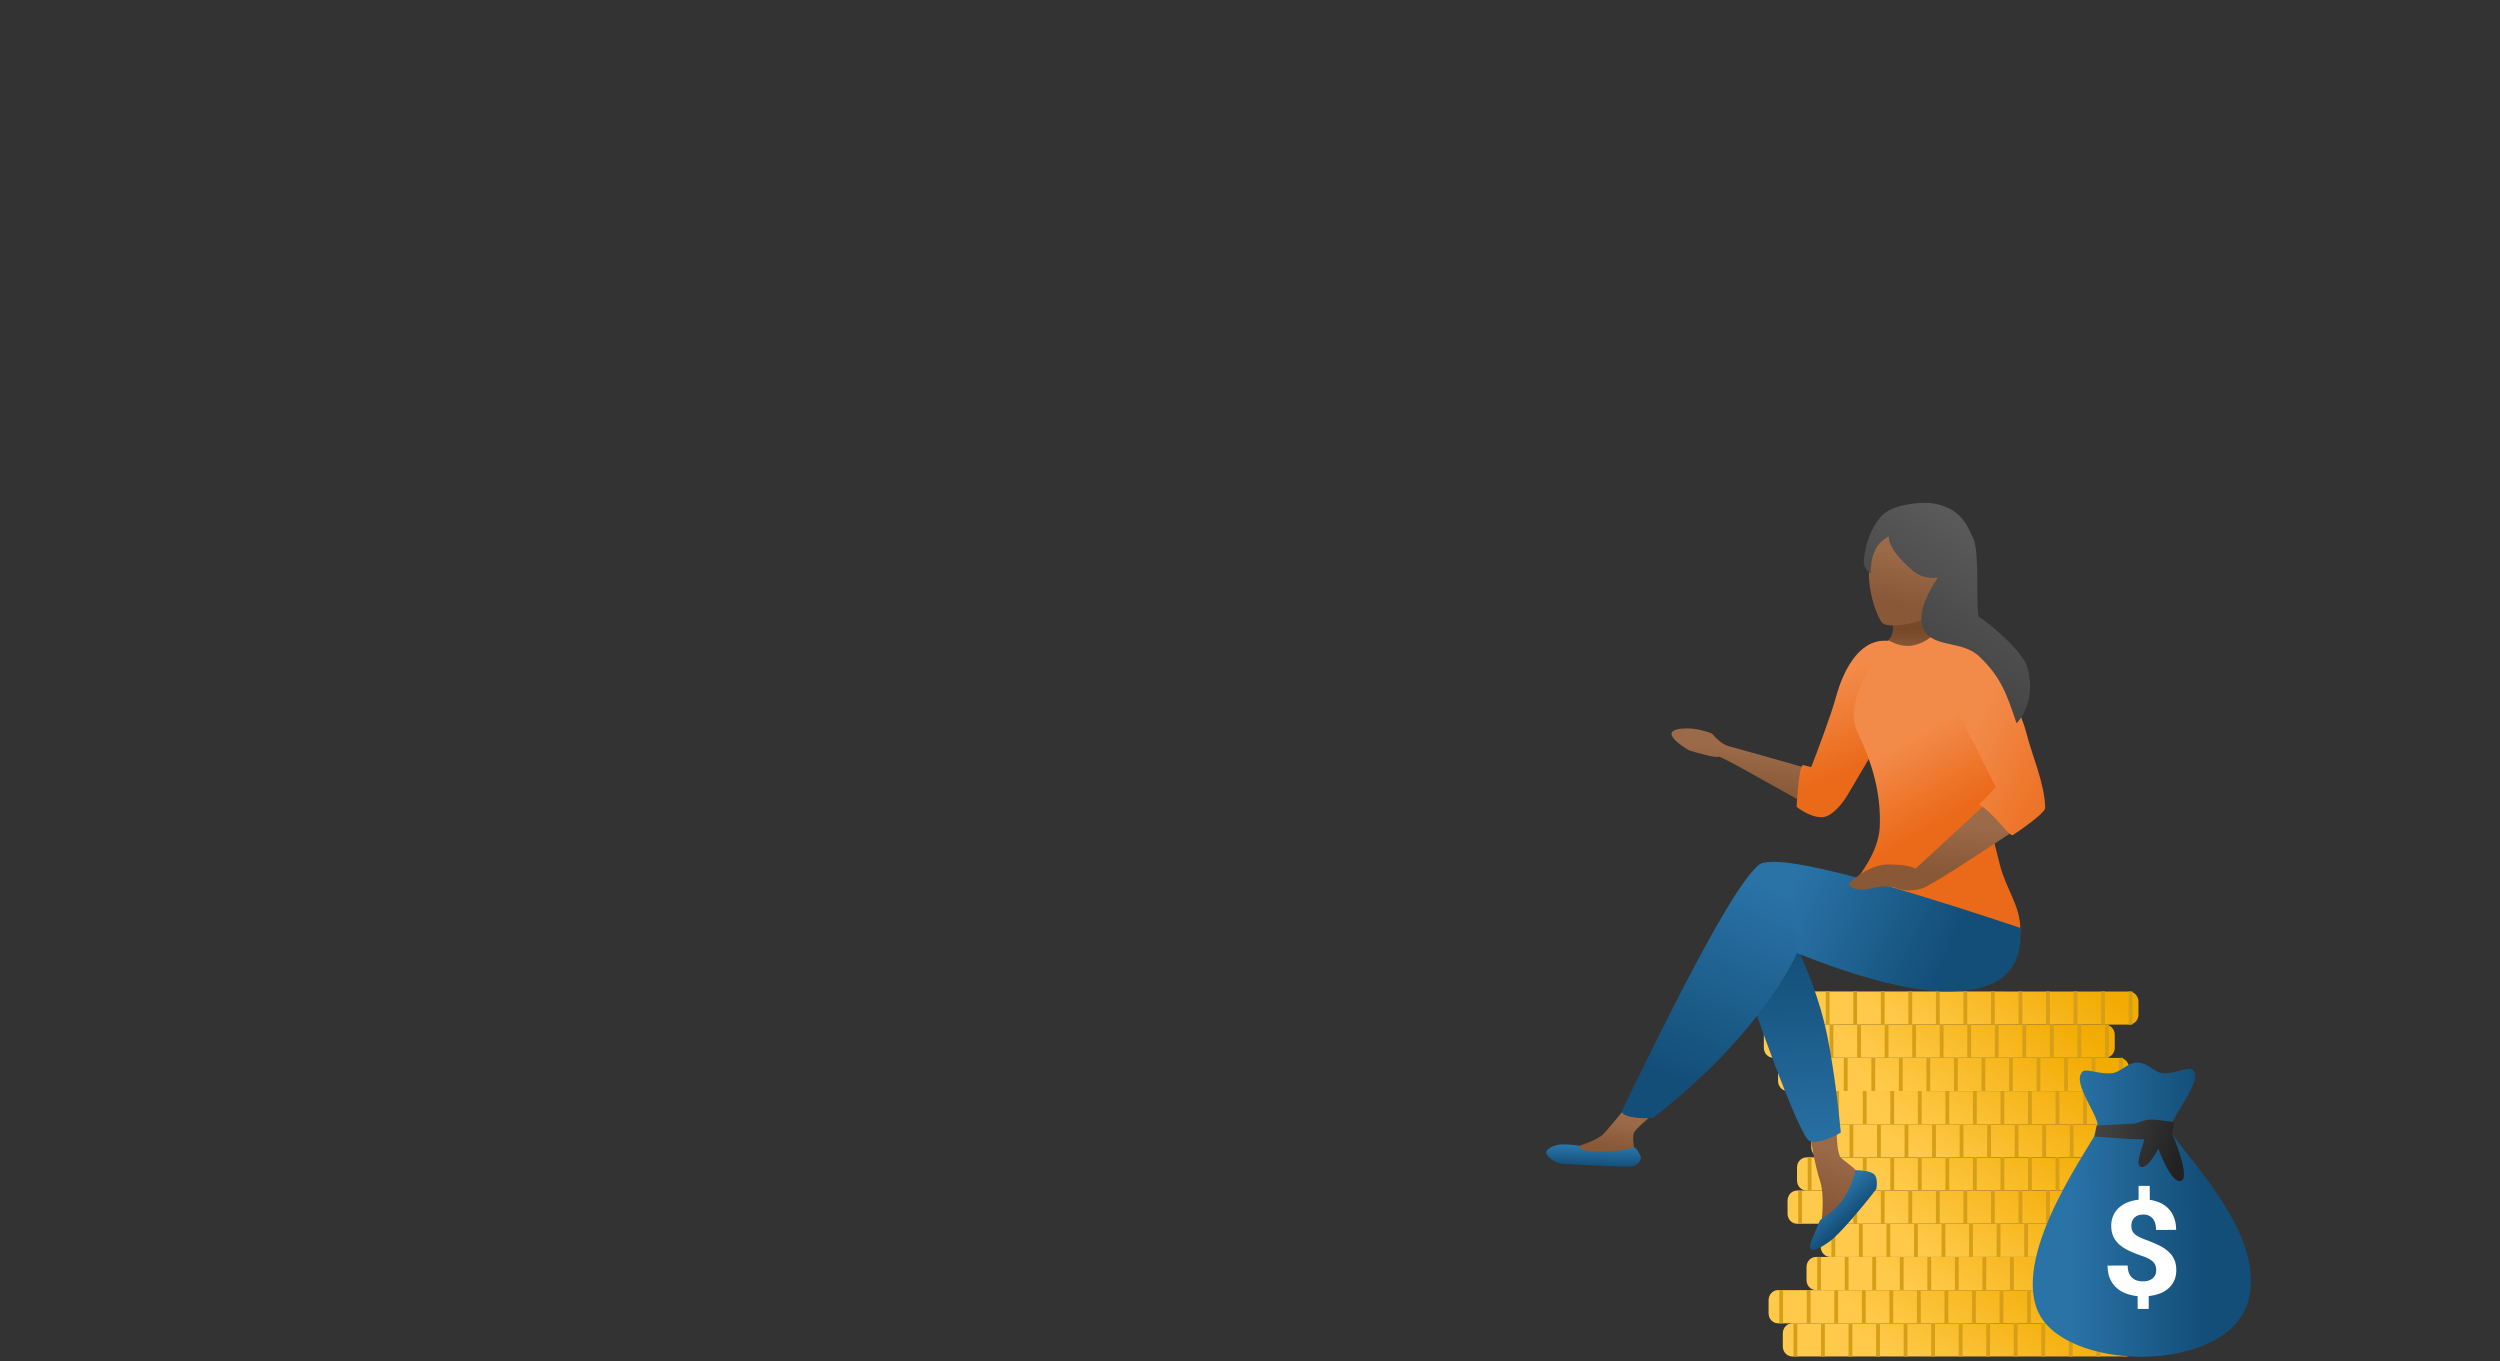 <svg width="527" height="287" viewBox="0 0 527 287" fill="none" xmlns="http://www.w3.org/2000/svg"><rect x="0" y="0" width="527" height="287" fill="#333333" stroke="none"/><path d="M375.817 281.06l-.001 2.778c0 1.165.895 2.11 2 2.11h69.972c1.105 0 2-.944 2-2.109v-2.751c0-1.165-.895-2.109-2-2.11-23.319-.001-46.649-.025-69.971-.026-1.104 0-1.999.944-2 2.108z" fill="url(#paint25_linear)"/><path d="M378.873 278.955h-.807v6.991h.807v-6.991zm5.804 0h-.807v6.991h.807v-6.991zm5.805 0h-.807v6.991h.807v-6.991zm5.805 0h-.807v6.991h.807v-6.991zm5.805 0h-.807v6.991h.807v-6.991zm5.805 0h-.807v6.991h.807v-6.991zm5.805 0h-.807v6.991h.807v-6.991zm5.805 0h-.807v6.991h.807v-6.991zm5.804 0h-.807v6.991h.807v-6.991zm5.806 0h-.807v6.991h.807v-6.991zm5.804 0h-.807v6.991h.807v-6.991zm5.805 0h-.807v6.991h.807v-6.991zm5.805 0h-.807v6.991h.807v-6.991z" fill="#D79F18"/><path d="M372.818 274.064l-.001 2.778c0 1.165.895 2.11 2 2.11h69.972c1.105 0 2-.944 2-2.109v-2.752c0-1.164-.895-2.109-2-2.109-23.319-.001-46.649-.025-69.971-.026-1.104 0-1.999.944-2 2.108z" fill="url(#paint26_linear)"/><path d="M375.874 271.959h-.807v6.991h.807v-6.991zm5.804 0h-.807v6.991h.807v-6.991zm5.805 0h-.807v6.991h.807v-6.991zm5.805 0h-.807v6.991h.807v-6.991zm5.805 0h-.807v6.991h.807v-6.991zm5.805 0h-.807v6.991h.807v-6.991zm5.805 0h-.807v6.991h.807v-6.991zm5.805 0h-.807v6.991h.807v-6.991zm5.804 0h-.807v6.991h.807v-6.991zm5.806 0h-.807v6.991h.807v-6.991zm5.804 0h-.807v6.991h.807v-6.991zm5.805 0h-.807v6.991h.807v-6.991zm5.805 0h-.807v6.991h.807v-6.991z" fill="#D79F18"/><path d="M380.815 267.068l-.001 2.778c0 1.165.895 2.11 2 2.11h69.972c1.105 0 2-.944 2-2.109v-2.751c0-1.165-.895-2.109-2-2.11-23.319-.001-46.649-.025-69.971-.026-1.104 0-1.999.944-2 2.108z" fill="url(#paint27_linear)"/><path d="M383.871 264.963h-.807v6.991h.807v-6.991zm5.804 0h-.807v6.991h.807v-6.991zm5.805 0h-.807v6.991h.807v-6.991zm5.805 0h-.807v6.991h.807v-6.991zm5.805 0h-.807v6.991h.807v-6.991zm5.805 0h-.807v6.991h.807v-6.991zm5.805 0h-.807v6.991h.807v-6.991zm5.805 0h-.807v6.991h.807v-6.991zm5.804 0h-.807v6.991h.807v-6.991zm5.806 0h-.807v6.991h.807v-6.991zm5.804 0h-.807v6.991h.807v-6.991zm5.806 0h-.808v6.991h.808v-6.991zm5.804 0h-.807v6.991h.807v-6.991z" fill="#D79F18"/><path d="M383.814 260.072l-.001 2.778c0 1.165.895 2.11 2 2.11h69.972c1.105 0 2-.944 2-2.109v-2.752c0-1.164-.895-2.109-2-2.109-23.319-.001-46.649-.025-69.971-.026-1.104 0-1.999.944-2 2.108z" fill="url(#paint28_linear)"/><path d="M386.87 257.967h-.807v6.991h.807v-6.991zm5.804 0h-.807v6.991h.807v-6.991zm5.805 0h-.807v6.991h.807v-6.991zm5.805 0h-.807v6.991h.807v-6.991zm5.805 0h-.807v6.991h.807v-6.991zm5.805 0h-.807v6.991h.807v-6.991zm5.805 0h-.807v6.991h.807v-6.991zm5.805 0h-.807v6.991h.807v-6.991zm5.805 0h-.808v6.991h.808v-6.991zm5.805 0h-.807v6.991h.807v-6.991zm5.804 0h-.807v6.991h.807v-6.991zm5.806 0h-.807v6.991h.807v-6.991zm5.804 0h-.807v6.991h.807v-6.991z" fill="#D79F18"/><path d="M376.817 253.076l-.001 2.778c0 1.165.895 2.11 1.999 2.11h69.973c1.104 0 1.999-.944 1.999-2.109v-2.752c0-1.164-.895-2.109-1.999-2.109-23.319-.001-46.65-.025-69.972-.026-1.104 0-1.999.944-1.999 2.108z" fill="url(#paint29_linear)"/><path d="M379.872 250.971h-.807v6.991h.807v-6.991zm5.805 0h-.807v6.991h.807v-6.991zm5.804 0h-.807v6.991h.807v-6.991zm5.806 0h-.808v6.991h.808v-6.991zm5.804 0h-.807v6.991h.807v-6.991zm5.805 0h-.807v6.991h.807v-6.991zm5.805 0h-.807v6.991h.807v-6.991zm5.805 0h-.807v6.991h.807v-6.991zm5.805 0h-.807v6.991h.807v-6.991zm5.805 0h-.807v6.991h.807v-6.991zm5.805 0h-.807v6.991h.807v-6.991zm5.805 0h-.807v6.991h.807v-6.991zm5.805 0h-.807v6.991h.807v-6.991z" fill="#D79F18"/><path d="M378.816 246.08l-.001 2.778c0 1.165.895 2.11 2 2.11h69.972c1.105 0 2-.944 2-2.109v-2.752c0-1.164-.895-2.109-2-2.109-23.319-.001-46.649-.025-69.971-.026-1.104 0-1.999.944-2 2.108z" fill="url(#paint30_linear)"/><path d="M381.872 243.975h-.807v6.991h.807v-6.991zm5.804 0h-.807v6.991h.807v-6.991zm5.805 0h-.807v6.991h.807v-6.991zm5.805 0h-.807v6.991h.807v-6.991zm5.805 0h-.807v6.991h.807v-6.991zm5.805 0h-.807v6.991h.807v-6.991zm5.805 0h-.807v6.991h.807v-6.991zm5.805 0h-.807v6.991h.807v-6.991zm5.804 0h-.807v6.991h.807v-6.991zm5.806 0h-.807v6.991h.807v-6.991zm5.804 0h-.807v6.991h.807v-6.991zm5.806 0h-.808v6.991h.808v-6.991zm5.804 0h-.807v6.991h.807v-6.991z" fill="#D79F18"/><path d="M381.815 239.084l-.001 2.778c0 1.165.895 2.11 1.999 2.11h69.973c1.104 0 1.999-.944 1.999-2.109v-2.752c0-1.164-.895-2.109-1.999-2.109-23.319-.001-46.65-.025-69.972-.026-1.104 0-1.999.944-1.999 2.108z" fill="url(#paint31_linear)"/><path d="M384.871 236.979h-.808v6.991h.808v-6.991zm5.804 0h-.807v6.991h.807v-6.991zm5.804 0h-.807v6.991h.807v-6.991zm5.806 0h-.807v6.991h.807v-6.991zm5.804 0h-.807v6.991h.807v-6.991zm5.805 0h-.807v6.991h.807v-6.991zm5.805 0h-.807v6.991h.807v-6.991zm5.805 0h-.807v6.991h.807v-6.991zm5.805 0h-.807v6.991h.807v-6.991zm5.805 0h-.807v6.991h.807v-6.991zm5.805 0h-.807v6.991h.807v-6.991zm5.805 0h-.807v6.991h.807v-6.991zm5.805 0h-.807v6.991h.807v-6.991z" fill="#D79F18"/><path d="M378.816 232.088l-.001 2.778c0 1.165.895 2.11 2 2.11h69.972c1.105 0 2-.944 2-2.109v-2.752c0-1.164-.895-2.109-2-2.109-23.319-.001-46.649-.025-69.971-.026-1.104 0-1.999.944-2 2.108z" fill="url(#paint32_linear)"/><path d="M381.872 229.983h-.807v6.991h.807v-6.991zm5.804 0h-.807v6.991h.807v-6.991zm5.805 0h-.807v6.991h.807v-6.991zm5.805 0h-.807v6.991h.807v-6.991zm5.805 0h-.807v6.991h.807v-6.991zm5.805 0h-.807v6.991h.807v-6.991zm5.805 0h-.807v6.991h.807v-6.991zm5.805 0h-.807v6.991h.807v-6.991zm5.804 0h-.807v6.991h.807v-6.991zm5.806 0h-.807v6.991h.807v-6.991zm5.804 0h-.807v6.991h.807v-6.991zm5.806 0h-.808v6.991h.808v-6.991zm5.804 0h-.807v6.991h.807v-6.991z" fill="#D79F18"/><path d="M374.818 225.092l-.001 2.778c0 1.165.895 2.11 1.999 2.11h69.973c1.104 0 1.999-.944 1.999-2.109v-2.752c0-1.164-.895-2.109-1.999-2.109-23.319-.001-46.65-.025-69.972-.026-1.104 0-1.999.944-1.999 2.108z" fill="url(#paint33_linear)"/><path d="M377.873 222.987h-.807v6.991h.807v-6.991zm5.805 0h-.807v6.991h.807v-6.991zm5.804 0h-.807v6.991h.807v-6.991zm5.806 0h-.808v6.991h.808v-6.991zm5.804 0h-.807v6.991h.807v-6.991zm5.805 0h-.807v6.991h.807v-6.991zm5.805 0h-.807v6.991h.807v-6.991zm5.805 0h-.807v6.991h.807v-6.991zm5.805 0h-.807v6.991h.807v-6.991zm5.805 0h-.807v6.991h.807v-6.991zm5.805 0h-.807v6.991h.807v-6.991zm5.805 0h-.807v6.991h.807v-6.991zm5.805 0h-.807v6.991h.807v-6.991z" fill="#D79F18"/><path d="M371.819 218.096l-.001 2.778c-.001 1.165.895 2.11 1.999 2.11h69.973c1.104 0 1.999-.944 1.999-2.109v-2.752c0-1.165-.895-2.109-1.999-2.109-23.319-.001-46.65-.025-69.972-.026-1.104 0-1.999.944-1.999 2.108z" fill="url(#paint34_linear)"/><path d="M374.874 215.99h-.807v6.992h.807v-6.992zm5.805 0h-.807v6.992h.807v-6.992zm5.804 0h-.807v6.992h.807v-6.992zm5.805 0h-.807v6.992h.807v-6.992zm5.805 0h-.807v6.992h.807v-6.992zm5.805 0h-.807v6.992h.807v-6.992zm5.805 0h-.807v6.992h.807v-6.992zm5.805 0h-.807v6.992h.807v-6.992zm5.805 0h-.807v6.992h.807v-6.992zm5.805 0h-.807v6.992h.807v-6.992zm5.805 0h-.807v6.992h.807v-6.992zm5.805 0h-.807v6.992h.807v-6.992zm5.805 0h-.807v6.992h.807v-6.992z" fill="#D79F18"/><path d="M376.817 211.1l-.001 2.778c0 1.165.895 2.11 1.999 2.11h69.973c1.104 0 1.999-.944 1.999-2.109v-2.752c0-1.164-.895-2.109-1.999-2.109-23.319-.001-46.65-.025-69.972-.026-1.104 0-1.999.944-1.999 2.108z" fill="url(#paint35_linear)"/><path d="M379.872 208.995h-.807v6.991h.807v-6.991zm5.805 0h-.807v6.991h.807v-6.991zm5.804 0h-.807v6.991h.807v-6.991zm5.806 0h-.808v6.991h.808v-6.991zm5.804 0h-.807v6.991h.807v-6.991zm5.805 0h-.807v6.991h.807v-6.991zm5.805 0h-.807v6.991h.807v-6.991zm5.805 0h-.807v6.991h.807v-6.991zm5.805 0h-.807v6.991h.807v-6.991zm5.805 0h-.807v6.991h.807v-6.991zm5.805 0h-.807v6.991h.807v-6.991zm5.805 0h-.807v6.991h.807v-6.991zm5.805 0h-.807v6.991h.807v-6.991z" fill="#D79F18"/><path fill-rule="evenodd" clip-rule="evenodd" d="M439.01 225.884c.773-.743 3.489.647 6.229.344 1.776-.195 3.252-2.207 5.266-2.227 2.367-.025 3.393 2.021 5.393 2.227 2.252.232 5.38-1.346 6.154-.839 2.95 1.932-4.547 10.044-4.547 12.674 0 2.63 21.273 21.846 16.218 36.82-5.055 14.973-38.82 14.201-44.191 1.402-5.371-12.799 11.934-35.592 12.662-38.222.729-2.63-5.708-9.753-3.184-12.179z" fill="url(#paint36_linear)"/><path d="M454.526 267.754a2.881 2.881 0 00-.166-1.008 2.117 2.117 0 00-.532-.789 3.96 3.96 0 00-.949-.651c-.387-.198-.86-.393-1.419-.58a27.8 27.8 0 01-2.616-1.047c-.785-.365-1.456-.787-2.016-1.268a5.145 5.145 0 01-1.305-1.686c-.31-.644-.467-1.412-.472-2.302-.003-.773.131-1.478.403-2.116a4.896 4.896 0 011.166-1.667 6.114 6.114 0 011.823-1.16c.708-.298 1.501-.49 2.381-.575l-.011-2.918 2.347-.01.013 2.959a7.276 7.276 0 012.291.66c.686.334 1.27.768 1.752 1.301a5.665 5.665 0 011.116 1.899c.261.731.395 1.551.399 2.46l-4.241.017c-.004-1.091-.249-1.906-.736-2.445-.486-.538-1.135-.806-1.948-.802-.44.001-.819.065-1.136.189a2.142 2.142 0 00-.784.508 1.996 1.996 0 00-.452.758 2.965 2.965 0 00-.143.942c.002.336.051.64.15.913.1.273.27.524.509.755.241.23.56.448.956.65.397.203.89.412 1.478.628.95.351 1.814.712 2.594 1.081.779.37 1.448.797 2.008 1.281.56.484.994 1.048 1.305 1.692.311.645.469 1.408.472 2.289.004.8-.133 1.519-.409 2.157a4.837 4.837 0 01-1.175 1.656 5.882 5.882 0 01-1.837 1.126 8.71 8.71 0 01-2.397.554l.011 2.714-2.332.009-.012-2.701a9.9 9.9 0 01-2.357-.522 6.209 6.209 0 01-2.022-1.173c-.59-.511-1.062-1.157-1.416-1.938-.356-.78-.536-1.716-.541-2.807l4.241-.018c.003.645.095 1.184.278 1.615.183.431.426.776.731 1.034s.65.438 1.037.542c.387.103.781.154 1.183.152a3.772 3.772 0 001.209-.182c.347-.12.638-.284.871-.494.234-.21.408-.459.524-.745.119-.29.176-.6.176-.937z" fill="#fff"/><path fill-rule="evenodd" clip-rule="evenodd" d="M441.969 237.248l8.158-.412s1.772-.772 3.16-.831c1.388-.059 5.037.575 5.037.575l-.456 2.346s4.008 9.265 1.913 10.007c-2.095.743-4.791-6.778-4.791-6.778s-2.2 4.288-3.716 3.824c-1.516-.464 1.092-5.824.648-5.818-3.352.044-10.422-.61-10.422-.61l.469-2.303z" fill="url(#paint37_linear)"/><path d="M364.431 157.302c1.409.353 12.034 3.376 17.17 4.843 4.403 2.642 3.082 8.805 1.321 8.365-1.761-.44-20.252-11.447-20.692-11.006-.352.352-4.256-.734-6.163-1.321-2.055-1.174-5.459-3.698-2.642-4.403 2.818-.704 6.164.294 7.484.881.587.734 2.114 2.289 3.522 2.641z" fill="url(#paint38_linear)"/><path d="M398.173 128h8.077c1.326 1.326.123 2.299 1.168 4.648l3.082 4.843-12.327 2.201c-.587-1.027-1.409-3.433 0-4.842 1.408-1.409.88-4.355 0-6.85z" fill="url(#paint39_linear)"/><path d="M387.085 146.736c1.321-4.842 4.472-11.673 10.165-11.674 8.876 0-2.24 23.121-2.24 23.121l-5.724 9.685c-.88 1.468-3.169 4.403-5.283 4.403-2.641 0-5.282-2.201-5.282-2.201s.418-8.292 1.32-8.805l1.761.44c1.321-3.375 4.227-11.094 5.283-14.969z" fill="url(#paint40_linear)"/><path d="M402.135 136.17c2.113 0 4.385-1.237 5.412-2.411 3.963.441 8.676.65 12.198 4.172 3.522 3.522 6.604 14.088 7.044 15.849 1.321 5.283 2.029 15.09 1.149 15.97-.705.704-5.992 1.053-9.074-.561 0 1.936 1.351 7.977 2.761 13.311 1.332 5.037 4.25 8.5 4.25 13.25 0 13.41-34.306-1.467-34.306-1.467v-9.245s4.451-5.34 4.681-10.663c.248-5.754-.843-12.069-4.681-20-3.569-7.375 6.43-19.417 6.43-19.417s2.023 1.212 4.136 1.212z" fill="url(#paint41_linear)"/><path d="M388.047 244.031c-.705-.704-.881-4.109-.881-5.723l-.44-.44-3.082-1.761-2.201 2.201c.294 2.201 1.145 7.396 2.201 10.566 1.057 3.17.441 8.658 0 11.006l7.925-8.805v-3.676c0-.88-2.642-2.487-3.522-3.368z" fill="url(#paint42_linear)"/><path d="M396.687 131.188c1.232 1.59 8.505 0 9.75-1.25 2.336-2.345 5.239-8.933 2.479-13.549-2.939-4.913-9.291-7.264-13.354-1.451-3.521 5.037-.375 14.312 1.125 16.25z" fill="url(#paint43_linear)"/><path d="M384.525 215.415c-1.761-7.044-4.843-14.088-6.164-16.729-6.163 0-10.125 7.924-9.685 10.125.44 2.202 10.566 30.818 12.767 31.698 1.761.705 5.136-.88 6.604-1.761-.44-4.842-1.761-16.289-3.522-23.333z" fill="url(#paint44_linear)"/><path d="M344.462 238.748c.352-.704 2.201-2.348 3.082-3.081v-1.321l-4.843-.881c-1.174 1.468-3.786 4.667-4.843 5.724-1.056 1.056-5.136 2.494-7.044 3.081l1.321 1.761h9.686c.88-.293 2.641-1.056 2.641-1.761 0-.88-.44-2.641 0-3.522z" fill="url(#paint45_linear)"/><path d="M378.802 200.887S397.899 209 410.25 209c8.259 0 16.325-2.064 15.658-13.396-15.413-5.138-47.106-15.479-54.033-13.729-7.661 1.936 6.927 19.012 6.927 19.012z" fill="url(#paint46_linear)"/><path d="M348.424 235.667c23.451-18.167 30.378-34.78 30.378-34.78s.975-19.012-6.927-19.012c-4.813 0-24.184 40.438-30.054 52.471.704 1.409 4.696 1.467 6.603 1.321z" fill="url(#paint47_linear)"/><path d="M395.091 247.553c-.704-.704-2.935-.88-3.962-.88 0 .44-1.117 4.034-2.642 6.163-1.488 2.078-3.081 3.082-4.842 4.403l-1.845 4.402c-.88 2.642.916 2.205 3.962 0 1.994-1.443 6.981-7.337 9.769-11.006.147-.734.264-2.377-.44-3.082z" fill="url(#paint48_linear)"/><path d="M328.173 241.39c1.409-.352 3.903-.013 4.784.134-.147.44.418 1.187 3.293 1.187s5.865 0 8.213-.881c.587.294.968 1.057 1.32 1.761.441.881-.44 1.761-1.32 2.201-.881.441-13.208-.44-14.969-.44-1.409 0-3.962-1.761-3.522-2.641.147-.294.793-.969 2.201-1.321z" fill="url(#paint49_linear)"/><path d="M405.166 187.293c2.254-.736 16.122-9.976 22.539-14.274l-.469-1.841-7.514-2.763-15.965 14.734c-.313-.307-1.878-.921-5.635-.921-3.756 0-7.2 2.763-8.452 4.145.313.613 1.691 1.657 4.696.92 3.005-.736 5.009-.307 5.635 0 .782.307 2.911.737 5.165 0z" fill="url(#paint50_linear)"/><path d="M424.375 176c-.704.704-4.105-4.761-7.187-6.375l3.5-3.687-8.563-17.25 6.654-9.126s6.78 8.572 8.346 14.813c1.267 5.047 3.903 10.755 4 15.937.023 1.204-6.75 5.688-6.75 5.688z" fill="url(#paint51_linear)"/><path d="M396.478 108.926c2.322-2.653 7.877-3.04 10.365-2.902 6.634.829 7.877 4.975 9.121 7.463 1.448 2.896.415 16.17 1.244 16.584.829.415 7.877 5.805 9.95 9.951 2.073 6.219-.414 10.779-2.073 12.438-2.073-6.219-3.304-9.754-7.877-14.097-3.889-3.693-10.637-1.453-12.023-6.633-1.059-3.957 3.316-9.951 3.316-9.951s-2.902.415-4.975-1.244c-1.384-1.107-5.39-4.597-5.39-7.463-3.266 1.634-3.805 5.147-3.805 7.789-.166-.039-1.21-.726-1.452-2.178 0-1.659.697-6.44 3.599-9.757z" fill="url(#paint52_linear)"/><defs><linearGradient id="paint0_linear" x1="450.5" y1="25" x2="428.5" y2="128" gradientUnits="userSpaceOnUse"><stop stop-color="#7EC263"/><stop offset="1" stop-color="#699B55"/></linearGradient><linearGradient id="paint1_linear" x1="261" y1="236.5" x2="261" y2="281" gradientUnits="userSpaceOnUse"><stop stop-color="#C0C0CA"/><stop offset="1" stop-color="#D7D7DC"/></linearGradient><linearGradient id="paint2_linear" x1="222.067" y1="21" x2="222.067" y2="251" gradientUnits="userSpaceOnUse"><stop stop-color="#EAEAED"/><stop offset="1" stop-color="#DADADF"/></linearGradient><linearGradient id="paint3_linear" x1="246.4" y1="281" x2="246.4" y2="286" gradientUnits="userSpaceOnUse"><stop stop-color="#EAEAED"/><stop offset="1" stop-color="#DADADF"/></linearGradient><linearGradient id="paint4_linear" x1="151.059" y1="129.364" x2="153.89" y2="138.852" gradientUnits="userSpaceOnUse"><stop stop-color="#FAB485"/><stop offset="1" stop-color="#EFA26F"/></linearGradient><linearGradient id="paint5_linear" x1="112.057" y1="132.125" x2="103.557" y2="138.625" gradientUnits="userSpaceOnUse"><stop stop-color="#134E78"/><stop offset="1" stop-color="#1A5985"/></linearGradient><linearGradient id="paint6_linear" x1="86.266" y1="109.96" x2="85.147" y2="117.966" gradientUnits="userSpaceOnUse"><stop stop-color="#D9834A"/><stop offset="1" stop-color="#F0A472"/></linearGradient><linearGradient id="paint7_linear" x1="39.754" y1="118.378" x2="46.203" y2="120.069" gradientUnits="userSpaceOnUse"><stop stop-color="#FAB485"/><stop offset="1" stop-color="#EFA26F"/></linearGradient><linearGradient id="paint8_linear" x1="45.171" y1="115.875" x2="40.046" y2="109.25" gradientUnits="userSpaceOnUse"><stop stop-color="#7EC263"/><stop offset="1" stop-color="#699B55"/></linearGradient><linearGradient id="paint9_linear" x1="31.671" y1="95" x2="31.546" y2="105.5" gradientUnits="userSpaceOnUse"><stop stop-color="#7EC263"/><stop offset="1" stop-color="#699B55"/></linearGradient><linearGradient id="paint10_linear" x1="18.592" y1="100.538" x2="10.206" y2="100.266" gradientUnits="userSpaceOnUse"><stop stop-color="#7EC263"/><stop offset="1" stop-color="#699B55"/></linearGradient><linearGradient id="paint11_linear" x1="37.875" y1="109.937" x2="44.619" y2="113.017" gradientUnits="userSpaceOnUse"><stop stop-color="#FAB485"/><stop offset="1" stop-color="#EFA26F"/></linearGradient><linearGradient id="paint12_linear" x1="42.949" y1="112.912" x2="47.813" y2="114.688" gradientUnits="userSpaceOnUse"><stop stop-color="#FAB485"/><stop offset="1" stop-color="#EFA26F"/></linearGradient><linearGradient id="paint13_linear" x1="63.966" y1="122.441" x2="72.031" y2="125.994" gradientUnits="userSpaceOnUse"><stop stop-color="#134E78"/><stop offset="1" stop-color="#1A5985"/></linearGradient><linearGradient id="paint14_linear" x1="92.812" y1="99.389" x2="81.402" y2="111.932" gradientUnits="userSpaceOnUse"><stop stop-color="#FAB485"/><stop offset="1" stop-color="#EFA26F"/></linearGradient><linearGradient id="paint15_linear" x1="94.103" y1="282.846" x2="93.373" y2="286.2" gradientUnits="userSpaceOnUse"><stop stop-color="#0D456D"/><stop offset="1" stop-color="#042339"/></linearGradient><linearGradient id="paint16_linear" x1="55.206" y1="280.58" x2="54.202" y2="286.25" gradientUnits="userSpaceOnUse"><stop stop-color="#0D456D"/><stop offset="1" stop-color="#042339"/></linearGradient><linearGradient id="paint17_linear" x1="79.488" y1="229.82" x2="49.081" y2="234.625" gradientUnits="userSpaceOnUse"><stop stop-color="#134E78"/><stop offset="1" stop-color="#2A73A7"/></linearGradient><linearGradient id="paint18_linear" x1="101.802" y1="230.486" x2="80.802" y2="230.486" gradientUnits="userSpaceOnUse"><stop stop-color="#134E78"/><stop offset="1" stop-color="#2A73A7"/></linearGradient><linearGradient id="paint19_linear" x1="86.686" y1="86.319" x2="76.19" y2="105.208" gradientUnits="userSpaceOnUse"><stop stop-color="#474847"/><stop offset=".766" stop-color="#2F302F"/></linearGradient><linearGradient id="paint20_linear" x1="112.083" y1="133.559" x2="80.582" y2="146.685" gradientUnits="userSpaceOnUse"><stop stop-color="#134E78"/><stop offset="1" stop-color="#2A73A7"/></linearGradient><linearGradient id="paint21_linear" x1="80.582" y1="125.465" x2="44.487" y2="127.215" gradientUnits="userSpaceOnUse"><stop stop-color="#134E78"/><stop offset="1" stop-color="#2A73A7"/></linearGradient><linearGradient id="paint22_linear" x1="150.889" y1="107.458" x2="198.518" y2="100.245" gradientUnits="userSpaceOnUse"><stop stop-color="#FFCA4B"/><stop offset="1" stop-color="#F2AB01"/></linearGradient><linearGradient id="paint23_linear" x1="161.166" y1="103.076" x2="178.327" y2="101.53" gradientUnits="userSpaceOnUse"><stop stop-color="#FFCA4B"/><stop offset="1" stop-color="#F2AB01"/></linearGradient><linearGradient id="paint24_linear" x1="81.974" y1="133.973" x2="73.137" y2="175.795" gradientUnits="userSpaceOnUse"><stop stop-color="#F1833E"/><stop offset="1" stop-color="#EB6A19"/></linearGradient><linearGradient id="paint25_linear" x1="394.845" y1="283.619" x2="410.16" y2="258.983" gradientUnits="userSpaceOnUse"><stop stop-color="#FFCA4B"/><stop offset="1" stop-color="#F2AB01"/></linearGradient><linearGradient id="paint26_linear" x1="391.846" y1="276.623" x2="407.161" y2="251.987" gradientUnits="userSpaceOnUse"><stop stop-color="#FFCA4B"/><stop offset="1" stop-color="#F2AB01"/></linearGradient><linearGradient id="paint27_linear" x1="399.843" y1="269.627" x2="415.158" y2="244.991" gradientUnits="userSpaceOnUse"><stop stop-color="#FFCA4B"/><stop offset="1" stop-color="#F2AB01"/></linearGradient><linearGradient id="paint28_linear" x1="402.842" y1="262.631" x2="418.157" y2="237.995" gradientUnits="userSpaceOnUse"><stop stop-color="#FFCA4B"/><stop offset="1" stop-color="#F2AB01"/></linearGradient><linearGradient id="paint29_linear" x1="395.845" y1="255.635" x2="411.16" y2="230.999" gradientUnits="userSpaceOnUse"><stop stop-color="#FFCA4B"/><stop offset="1" stop-color="#F2AB01"/></linearGradient><linearGradient id="paint30_linear" x1="397.844" y1="248.639" x2="413.159" y2="224.003" gradientUnits="userSpaceOnUse"><stop stop-color="#FFCA4B"/><stop offset="1" stop-color="#F2AB01"/></linearGradient><linearGradient id="paint31_linear" x1="400.843" y1="241.643" x2="416.158" y2="217.007" gradientUnits="userSpaceOnUse"><stop stop-color="#FFCA4B"/><stop offset="1" stop-color="#F2AB01"/></linearGradient><linearGradient id="paint32_linear" x1="397.844" y1="234.647" x2="413.159" y2="210.011" gradientUnits="userSpaceOnUse"><stop stop-color="#FFCA4B"/><stop offset="1" stop-color="#F2AB01"/></linearGradient><linearGradient id="paint33_linear" x1="393.846" y1="227.65" x2="409.161" y2="203.015" gradientUnits="userSpaceOnUse"><stop stop-color="#FFCA4B"/><stop offset="1" stop-color="#F2AB01"/></linearGradient><linearGradient id="paint34_linear" x1="390.847" y1="220.654" x2="406.162" y2="196.019" gradientUnits="userSpaceOnUse"><stop stop-color="#FFCA4B"/><stop offset="1" stop-color="#F2AB01"/></linearGradient><linearGradient id="paint35_linear" x1="395.845" y1="213.658" x2="411.16" y2="189.023" gradientUnits="userSpaceOnUse"><stop stop-color="#FFCA4B"/><stop offset="1" stop-color="#F2AB01"/></linearGradient><linearGradient id="paint36_linear" x1="464.125" y1="248.625" x2="436.438" y2="248.813" gradientUnits="userSpaceOnUse"><stop stop-color="#134E78"/><stop offset="1" stop-color="#2A73A7"/></linearGradient><linearGradient id="paint37_linear" x1="459.187" y1="243.937" x2="441.5" y2="239.437" gradientUnits="userSpaceOnUse"><stop stop-color="#222"/><stop offset="1" stop-color="#444"/></linearGradient><linearGradient id="paint38_linear" x1="361.839" y1="166.412" x2="362.738" y2="157.41" gradientUnits="userSpaceOnUse"><stop stop-color="#895836"/><stop offset="1" stop-color="#9A6A49"/></linearGradient><linearGradient id="paint39_linear" x1="403.947" y1="132.698" x2="403.947" y2="136.818" gradientUnits="userSpaceOnUse"><stop stop-color="#76492A"/><stop offset="1" stop-color="#895836"/></linearGradient><linearGradient id="paint40_linear" x1="382.265" y1="144.14" x2="389.741" y2="162.302" gradientUnits="userSpaceOnUse"><stop stop-color="#F28B4A"/><stop offset="1" stop-color="#EB6A19"/></linearGradient><linearGradient id="paint41_linear" x1="398.312" y1="157.938" x2="407.482" y2="173.928" gradientUnits="userSpaceOnUse"><stop stop-color="#F28B4A"/><stop offset="1" stop-color="#EB6A19"/></linearGradient><linearGradient id="paint42_linear" x1="384.424" y1="254.116" x2="389.143" y2="243.494" gradientUnits="userSpaceOnUse"><stop stop-color="#895836"/><stop offset="1" stop-color="#9A6A49"/></linearGradient><linearGradient id="paint43_linear" x1="398.691" y1="126.924" x2="401.153" y2="116.634" gradientUnits="userSpaceOnUse"><stop stop-color="#895836"/><stop offset="1" stop-color="#9A6A49"/></linearGradient><linearGradient id="paint44_linear" x1="375.75" y1="200" x2="377.243" y2="244.612" gradientUnits="userSpaceOnUse"><stop stop-color="#134E78"/><stop offset="1" stop-color="#2A73A7"/></linearGradient><linearGradient id="paint45_linear" x1="335.739" y1="241.47" x2="336.405" y2="235.897" gradientUnits="userSpaceOnUse"><stop stop-color="#895836"/><stop offset="1" stop-color="#9A6A49"/></linearGradient><linearGradient id="paint46_linear" x1="409.625" y1="203.5" x2="377.125" y2="189.25" gradientUnits="userSpaceOnUse"><stop stop-color="#134E78"/><stop offset="1" stop-color="#2A73A7"/></linearGradient><linearGradient id="paint47_linear" x1="355.875" y1="228.75" x2="372.875" y2="186.875" gradientUnits="userSpaceOnUse"><stop stop-color="#134E78"/><stop offset="1" stop-color="#2A73A7"/></linearGradient><linearGradient id="paint48_linear" x1="390.5" y1="256.75" x2="386.375" y2="252.25" gradientUnits="userSpaceOnUse"><stop stop-color="#134E78"/><stop offset="1" stop-color="#2A73A7"/></linearGradient><linearGradient id="paint49_linear" x1="336.625" y1="245.916" x2="336.75" y2="241.875" gradientUnits="userSpaceOnUse"><stop stop-color="#134E78"/><stop offset="1" stop-color="#2A73A7"/></linearGradient><linearGradient id="paint50_linear" x1="400.867" y1="183.024" x2="401.848" y2="172.801" gradientUnits="userSpaceOnUse"><stop stop-color="#895836"/><stop offset="1" stop-color="#9A6A49"/></linearGradient><linearGradient id="paint51_linear" x1="415.688" y1="153.687" x2="440.17" y2="166.107" gradientUnits="userSpaceOnUse"><stop stop-color="#F28B4A"/><stop offset="1" stop-color="#EB6A19"/></linearGradient><linearGradient id="paint52_linear" x1="410.381" y1="106.125" x2="388.764" y2="138.532" gradientUnits="userSpaceOnUse"><stop stop-color="#5B5B5B"/><stop offset="1" stop-color="#3E3E3E"/></linearGradient></defs></svg>